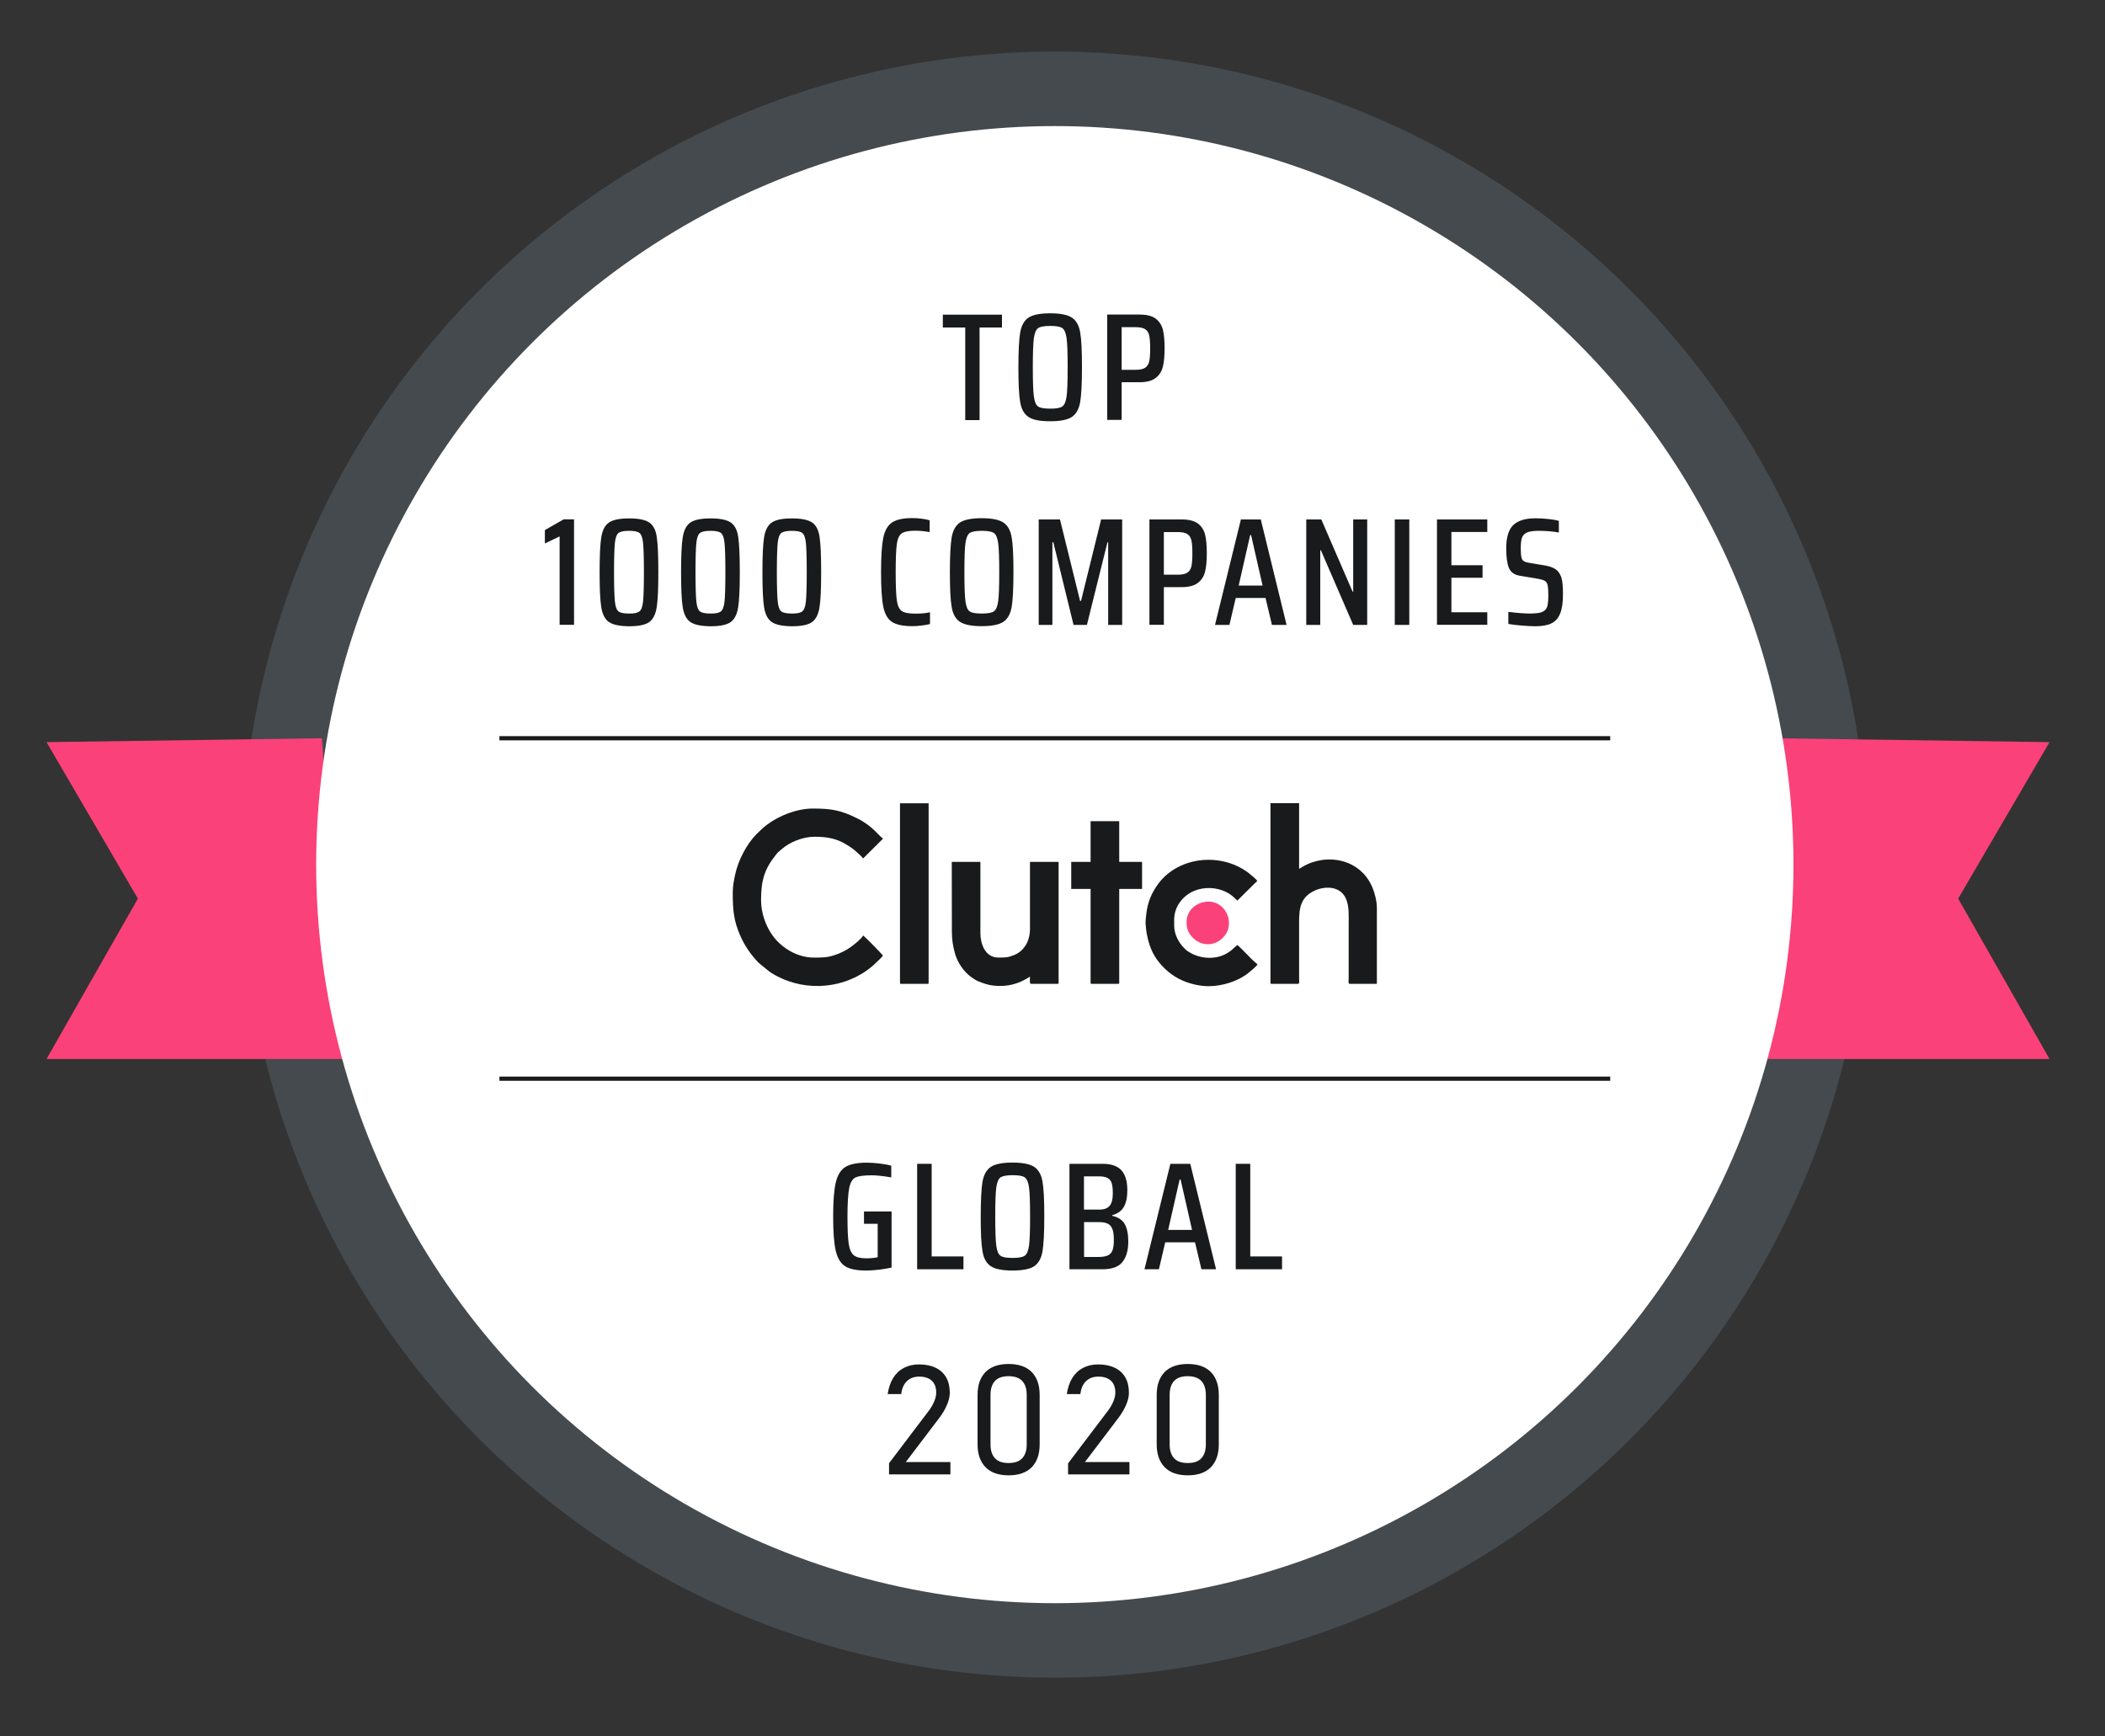 <?xml version="1.0" encoding="UTF-8"?> <!-- Generator: Adobe Illustrator 25.0.0, SVG Export Plug-In . SVG Version: 6.00 Build 0) --> <svg xmlns="http://www.w3.org/2000/svg" xmlns:xlink="http://www.w3.org/1999/xlink" id="Layer_1" x="0px" y="0px" viewBox="0 0 2000 1650" style="enable-background:new 0 0 2000 1650;" xml:space="preserve"><rect x="0" y="0" width="2000" height="1650" fill="#333333" stroke="none"/> <style type="text/css"> .st0{fill:#444A4E;} .st1{fill-rule:evenodd;clip-rule:evenodd;fill:#FB417A;} .st2{fill:#FFFFFF;} .st3{fill:#191A1B;} .st4{fill-rule:evenodd;clip-rule:evenodd;fill:#191A1B;} .st5{fill:#191A1B;stroke:#191A1B;stroke-width:4;stroke-miterlimit:10;} </style> <circle class="st0" cx="1002.2" cy="821.6" r="772.6"></circle> <g> <polygon class="st1" points="44.2,705.2 305.9,701.5 327.4,1006.3 44.2,1006.3 131,853.9 "></polygon> <polygon class="st1" points="1947.3,705.2 1685.7,701.5 1664.2,1006.3 1947.3,1006.3 1860.5,853.9 "></polygon> </g> <circle class="st2" cx="1002.2" cy="821.6" r="701.8"></circle> <g> <path class="st3" d="M917.1,399.2v-88h-21.3v-12.2h56.2v12.2h-21.3v88H917.1z"></path> <path class="st3" d="M977.2,396.2c-4.1-2.7-6.8-7.4-7.9-14.1c-1.2-6.7-1.7-17.7-1.7-33.1c0-15.4,0.6-26.5,1.7-33.1 c1.2-6.7,3.8-11.3,7.9-14.1c4.1-2.7,11-4.1,20.6-4.1c9.6,0,16.5,1.4,20.6,4.1c4.1,2.7,6.8,7.4,7.9,14.1c1.2,6.7,1.7,17.7,1.7,33.1 c0,15.4-0.6,26.5-1.7,33.1c-1.2,6.7-3.8,11.3-7.9,14.1c-4.1,2.7-11,4.1-20.6,4.1C988.2,400.3,981.3,399,977.2,396.2z M1009.2,386.3 c2.1-1.4,3.5-4.6,4.2-9.7c0.7-5.1,1-14.3,1-27.6c0-13.3-0.3-22.5-1-27.6c-0.7-5.1-2.1-8.3-4.2-9.7c-2.1-1.4-5.9-2-11.4-2 c-5.5,0-9.3,0.7-11.4,2c-2,1.4-3.4,4.6-4.1,9.6c-0.7,5.1-1,14.3-1,27.7s0.3,22.6,1,27.7c0.7,5.1,2,8.3,4.1,9.6c2,1.4,5.8,2,11.4,2 C1003.3,388.4,1007.1,387.7,1009.2,386.3z"></path> <path class="st3" d="M1052,298.9h30.7c6.8,0,11.9,1.3,15.4,3.9c3.4,2.6,5.7,6.2,6.8,10.6c1.1,4.5,1.6,10.3,1.6,17.6 c0,7.1-0.5,12.9-1.6,17.3c-1.1,4.5-3.3,8.1-6.8,10.8c-3.4,2.7-8.6,4.1-15.5,4.1h-16.9v35.8H1052V298.9z M1079.1,351.4 c4.1,0,7.1-0.7,9-2c1.9-1.3,3.2-3.3,3.8-6c0.6-2.7,0.9-6.8,0.9-12.2c0-5.5-0.3-9.6-0.9-12.3c-0.6-2.7-1.8-4.7-3.7-6 c-1.9-1.3-4.9-2-9.1-2h-13.4v40.5H1079.1z"></path> <path class="st3" d="M531.7,593.8v-84.1l-14,6.7v-12.7l17.8-10.2h9.9v100.2H531.7z"></path> <path class="st3" d="M578.6,591.1c-3.8-2.6-6.2-7.3-7.3-13.9c-1.1-6.7-1.6-17.8-1.6-33.4c0-15.6,0.5-26.8,1.6-33.4 c1.1-6.7,3.5-11.3,7.3-13.9s10.1-3.9,19.1-3.9c9,0,15.4,1.3,19.2,3.9s6.2,7.2,7.1,13.8c1,6.6,1.5,17.7,1.5,33.6 c0,15.6-0.5,26.8-1.6,33.4c-1.1,6.7-3.5,11.3-7.2,13.9c-3.7,2.6-10.1,3.9-19,3.9C588.8,595,582.4,593.7,578.6,591.1z M607.5,581 c1.8-1.4,3-4.6,3.5-9.6c0.5-5,0.8-14.3,0.8-27.7s-0.3-22.6-0.8-27.7c-0.5-5-1.7-8.3-3.5-9.6c-1.8-1.4-5.1-2-9.8-2 c-4.9,0-8.2,0.7-10,2c-1.8,1.4-3,4.6-3.5,9.6c-0.5,5.1-0.8,14.3-0.8,27.7s0.3,22.6,0.8,27.7c0.5,5.1,1.7,8.3,3.5,9.6 c1.8,1.4,5.1,2,10,2C602.5,583.1,605.7,582.4,607.5,581z"></path> <path class="st3" d="M656,591.1c-3.8-2.6-6.2-7.3-7.3-13.9c-1.1-6.7-1.6-17.8-1.6-33.4c0-15.6,0.5-26.8,1.6-33.4 c1.1-6.7,3.5-11.3,7.3-13.9s10.1-3.9,19.1-3.9c9,0,15.4,1.3,19.2,3.9s6.2,7.2,7.1,13.8c1,6.6,1.5,17.7,1.5,33.6 c0,15.6-0.5,26.8-1.6,33.4c-1.1,6.7-3.5,11.3-7.2,13.9c-3.7,2.6-10.1,3.9-19,3.9C666.1,595,659.8,593.7,656,591.1z M684.9,581 c1.8-1.4,3-4.6,3.5-9.6c0.5-5,0.8-14.3,0.8-27.7s-0.3-22.6-0.8-27.7c-0.5-5-1.7-8.3-3.5-9.6c-1.8-1.4-5.1-2-9.8-2 c-4.9,0-8.2,0.7-10,2c-1.8,1.4-3,4.6-3.5,9.6c-0.5,5.1-0.8,14.3-0.8,27.7s0.3,22.6,0.8,27.7c0.5,5.1,1.7,8.3,3.5,9.6 c1.8,1.4,5.1,2,10,2C679.8,583.1,683.1,582.4,684.9,581z"></path> <path class="st3" d="M733.3,591.1c-3.8-2.6-6.2-7.3-7.3-13.9c-1.1-6.7-1.6-17.8-1.6-33.4c0-15.6,0.5-26.8,1.6-33.4 c1.1-6.7,3.5-11.3,7.3-13.9s10.1-3.9,19.1-3.9c9,0,15.4,1.3,19.2,3.9s6.2,7.2,7.1,13.8c1,6.6,1.5,17.7,1.5,33.6 c0,15.6-0.5,26.8-1.6,33.4c-1.1,6.7-3.5,11.3-7.2,13.9c-3.7,2.6-10.1,3.9-19,3.9C743.5,595,737.1,593.7,733.3,591.1z M762.2,581 c1.8-1.4,3-4.6,3.5-9.6c0.5-5,0.8-14.3,0.8-27.7s-0.3-22.6-0.8-27.7c-0.5-5-1.7-8.3-3.5-9.6c-1.8-1.4-5.1-2-9.8-2 c-4.9,0-8.2,0.7-10,2c-1.8,1.4-3,4.6-3.5,9.6c-0.5,5.1-0.8,14.3-0.8,27.7s0.3,22.6,0.8,27.7c0.5,5.1,1.7,8.3,3.5,9.6 c1.8,1.4,5.1,2,10,2C757.2,583.1,760.4,582.4,762.2,581z"></path> <path class="st3" d="M875.7,594.4c-3.2,0.4-6.1,0.6-8.8,0.6c-8.9,0-15.4-1.4-19.5-4.1c-4.1-2.7-6.8-7.6-8.2-14.5 c-1.4-6.9-2.1-17.8-2.1-32.7c0-14.8,0.7-25.6,2.1-32.6c1.4-6.9,4.2-11.8,8.3-14.6c4.1-2.8,10.6-4.2,19.4-4.2c2.9,0,5.9,0.2,9,0.6 c3.1,0.4,5.5,0.9,7.4,1.6v11.1c-5.1-0.9-9.7-1.3-13.5-1.3c-6.2,0-10.5,0.8-13,2.5c-2.4,1.7-4,5-4.7,10.1c-0.7,5.1-1.1,14-1.1,26.8 c0,12.8,0.4,21.8,1.1,26.8c0.7,5.1,2.3,8.4,4.7,10.1c2.4,1.7,6.7,2.5,13,2.5c5.4,0,10.1-0.4,13.8-1.3V593 C881.5,593.5,878.9,594,875.7,594.4z"></path> <path class="st3" d="M912.1,590.9c-4.1-2.7-6.8-7.4-7.9-14.1c-1.2-6.7-1.7-17.7-1.7-33.1c0-15.4,0.6-26.5,1.7-33.1 c1.2-6.7,3.8-11.3,7.9-14.1c4.1-2.7,11-4.1,20.6-4.1s16.5,1.4,20.6,4.1c4.1,2.7,6.8,7.4,7.9,14.1c1.2,6.7,1.7,17.7,1.7,33.1 c0,15.4-0.6,26.5-1.7,33.1c-1.2,6.7-3.8,11.3-7.9,14.1c-4.1,2.7-11,4.1-20.6,4.1S916.3,593.6,912.1,590.9z M944.2,581 c2.1-1.4,3.5-4.6,4.2-9.7c0.7-5.1,1-14.3,1-27.6c0-13.3-0.3-22.5-1-27.6c-0.7-5.1-2.1-8.3-4.2-9.7c-2.1-1.4-5.9-2-11.4-2 s-9.3,0.7-11.4,2c-2,1.4-3.4,4.6-4.1,9.6c-0.7,5.1-1,14.3-1,27.7s0.3,22.6,1,27.7c0.7,5.1,2,8.3,4.1,9.6c2,1.4,5.8,2,11.4,2 S942.1,582.4,944.2,581z"></path> <path class="st3" d="M1052.9,593.8v-78.5h-0.7l-19.5,78.5H1020l-19.2-78.5h-0.9v78.5h-13V493.6h20.2l19.1,77.4h0.9l19.1-77.4h20 v100.2H1052.9z"></path> <path class="st3" d="M1092.1,493.6h30.7c6.8,0,11.9,1.3,15.4,3.9c3.4,2.6,5.7,6.2,6.8,10.6c1.1,4.5,1.6,10.3,1.6,17.6 c0,7.1-0.5,12.9-1.6,17.3c-1.1,4.5-3.3,8.1-6.8,10.8c-3.4,2.7-8.6,4.1-15.5,4.1h-16.9v35.8h-13.7V493.6z M1119.2,546.1 c4.1,0,7.1-0.7,9-2c1.9-1.3,3.2-3.3,3.8-6c0.6-2.7,0.9-6.8,0.9-12.2c0-5.5-0.3-9.6-0.9-12.3c-0.6-2.7-1.8-4.7-3.7-6 c-1.9-1.3-4.9-2-9.1-2h-13.4v40.5H1119.2z"></path> <path class="st3" d="M1208.5,593.8l-6.1-25.6h-28.3l-6,25.6h-13.7l24.6-100.2h18.9l24.5,100.2H1208.5z M1188.7,508.5h-0.9 l-10.9,47.9h22.7L1188.7,508.5z"></path> <path class="st3" d="M1285.7,593.8l-30.7-70.9h-0.6v70.9h-13.3V493.6h14.3l29.7,68.6h0.6v-68.6h13.3v100.2H1285.7z"></path> <path class="st3" d="M1325.2,593.8V493.6h13.8v100.2H1325.2z"></path> <path class="st3" d="M1365.3,593.8V493.6h47.8v11.9H1379v31.6h29.6v11.9H1379v32.8h34.1v11.9H1365.3z"></path> <path class="st3" d="M1445.5,594.4c-4.7-0.4-8.8-0.9-12.4-1.5v-11.5c8.4,1.1,15.4,1.6,21.1,1.6c3.7,0,6.6-0.3,8.8-0.8 c2.2-0.5,3.9-1.4,5.2-2.7c1.2-1.2,1.9-2.8,2.3-5c0.4-2.1,0.6-5,0.6-8.4c0-4.8-0.2-8.1-0.7-10.1c-0.4-2-1.4-3.4-2.9-4.2 c-1.5-0.8-4.1-1.5-7.8-2.1l-15.7-2.6c-5.2-0.9-8.7-3.4-10.4-7.5c-1.7-4.1-2.5-10.4-2.5-18.7c0-10.5,2.3-17.8,6.8-22.1 c4.5-4.2,11.5-6.3,20.9-6.3c4.1,0,8.2,0.2,12.3,0.7c4.1,0.4,7.5,1,10,1.7V506c-6.2-1.1-12.5-1.6-18.9-1.6c-4,0-7.1,0.3-9.3,0.9 c-2.2,0.6-3.9,1.5-5.1,2.8c-1.2,1.3-1.9,2.9-2.3,4.8c-0.4,1.9-0.6,4.5-0.6,7.7c0,4.1,0.2,7,0.6,8.8c0.4,1.8,1.1,3.1,2.3,3.8 c1.1,0.7,3,1.3,5.6,1.7l14.9,2.5c3.9,0.7,7,1.8,9.4,3.3c2.4,1.5,4.2,4,5.6,7.5c1.2,3.3,1.7,8.8,1.7,16.5c0,7.9-0.9,14-2.7,18.4 c-1.8,4.4-4.6,7.5-8.4,9.3c-3.8,1.8-8.9,2.7-15.4,2.7C1454.5,595,1450.2,594.8,1445.5,594.4z"></path> </g> <g> <g> <path class="st3" d="M820.9,1162.9v-11.7h26.2v53.3c-3.5,0.8-7.5,1.4-11.9,2c-4.5,0.5-8.5,0.8-12.2,0.8c-8.9,0-15.6-1.3-19.9-4 c-4.3-2.7-7.3-7.5-9-14.6c-1.7-7.1-2.5-18-2.5-32.6c0-14.6,0.8-25.4,2.5-32.5c1.7-7.1,4.7-12,9.1-14.7c4.4-2.7,11.1-4.1,20.2-4.1 c3.8,0,7.9,0.3,12.3,0.8c4.4,0.5,8.1,1.2,11.1,2.1v11.1c-8-1.4-14.1-2-18.5-2c-7.4,0-12.5,0.7-15.4,2c-2.9,1.4-4.9,4.7-6,9.9 c-1.1,5.2-1.7,14.4-1.7,27.4c0,12,0.4,20.7,1.2,25.9c0.8,5.2,2.4,8.8,4.8,10.8c2.4,1.9,6.4,2.9,11.8,2.9c3.7,0,7.3-0.3,10.9-1 v-31.8H820.9z"></path> <path class="st3" d="M871.4,1206.1v-100.2h13.8v88h30.2v12.2H871.4z"></path> <path class="st3" d="M941.4,1203.2c-4.1-2.7-6.8-7.4-7.9-14.1c-1.2-6.7-1.7-17.7-1.7-33.1c0-15.4,0.6-26.5,1.7-33.1 c1.2-6.7,3.8-11.3,7.9-14.1c4.1-2.7,11-4.1,20.6-4.1s16.5,1.4,20.6,4.1c4.1,2.7,6.8,7.4,7.9,14.1c1.2,6.7,1.7,17.7,1.7,33.1 c0,15.4-0.6,26.5-1.7,33.1c-1.2,6.7-3.8,11.3-7.9,14.1c-4.1,2.7-11,4.1-20.6,4.1S945.5,1205.9,941.4,1203.2z M973.5,1193.3 c2.1-1.4,3.5-4.6,4.2-9.7c0.7-5.1,1-14.3,1-27.6c0-13.3-0.3-22.5-1-27.6c-0.7-5.1-2.1-8.3-4.2-9.7c-2.1-1.4-5.9-2-11.4-2 s-9.3,0.7-11.4,2c-2,1.4-3.4,4.6-4.1,9.6c-0.7,5.1-1,14.3-1,27.7c0,13.4,0.3,22.6,1,27.7c0.7,5.1,2,8.3,4.1,9.6 c2,1.4,5.8,2,11.4,2S971.4,1194.7,973.5,1193.3z"></path> <path class="st3" d="M1016.2,1105.9h31.6c8.2,0,14.1,2.1,17.8,6.3c3.7,4.2,5.5,10.5,5.5,18.9c0,6.9-1.2,12.2-3.5,16 c-2.3,3.8-6,6.3-10.9,7.6v0.6c5.7,1.3,9.7,3.9,11.9,7.8c2.2,3.9,3.4,9.4,3.4,16.5c0,8.4-1.8,14.9-5.5,19.5c-3.6,4.7-10,7-19.2,7 h-31.2V1105.9z M1054.2,1145.9c2.1-2.4,3.1-6.4,3.1-12.2c0-4.2-0.4-7.4-1.1-9.6c-0.7-2.2-2.1-3.8-4-4.8c-1.9-1-4.7-1.5-8.3-1.5 h-14v31.6h14C1048.7,1149.5,1052.1,1148.3,1054.2,1145.9z M1052.9,1192.8c2-1,3.4-2.7,4.2-5c0.8-2.3,1.2-5.6,1.2-9.9 c0-6.2-1-10.5-3.1-13c-2-2.4-5.6-3.6-10.8-3.6h-14.4v33.1h14.4C1048,1194.3,1050.9,1193.8,1052.9,1192.8z"></path> <path class="st3" d="M1141.5,1206.1l-6.1-25.6h-28.3l-6,25.6h-13.7l24.6-100.2h18.9l24.5,100.2H1141.5z M1121.7,1120.8h-0.9 l-10.9,47.9h22.7L1121.7,1120.8z"></path> <path class="st3" d="M1174.1,1206.1v-100.2h13.8v88h30.2v12.2H1174.1z"></path> <path class="st3" d="M844.7,1390.4l37.5-49.5c2.3-3,4.1-6.1,5.4-9.2c1.3-3.1,1.9-5.9,1.9-8.4v-0.1c0-4.8-1.4-8.6-4.2-11.2 c-2.8-2.6-6.8-3.9-11.9-3.9c-4.8,0-8.7,1.4-11.7,4.3c-3,2.8-4.8,6.9-5.4,12.2v0.1h-12.9v-0.1c0.9-5.9,2.6-11,5.2-15.2 c2.6-4.2,6-7.4,10.2-9.6c4.2-2.2,9-3.3,14.4-3.3c6.2,0,11.4,1.1,15.8,3.2c4.4,2.1,7.7,5.2,10,9.2c2.3,4,3.4,8.9,3.4,14.6v0.1 c0,3.4-0.9,7.2-2.6,11.2c-1.7,4.1-4.1,8.2-7.1,12.2l-32.1,42.3H903v11.7h-58.3V1390.4z"></path> <path class="st3" d="M936.3,1394.1c-5-5.2-7.5-12.4-7.5-21.6v-47c0-9.3,2.5-16.5,7.5-21.7c5-5.1,12.4-7.7,22-7.7 c9.7,0,17,2.6,22,7.7c5,5.1,7.5,12.4,7.5,21.7v47c0,9.3-2.5,16.5-7.5,21.7c-5,5.1-12.4,7.7-22,7.7 C948.7,1401.9,941.3,1399.3,936.3,1394.1z M971.3,1385.6c2.8-3.1,4.2-7.4,4.2-13.1v-47c0-5.7-1.4-10.1-4.2-13.2 c-2.8-3-7.1-4.6-13-4.6c-5.9,0-10.2,1.5-13,4.6c-2.8,3-4.2,7.4-4.2,13.2v47c0,5.7,1.4,10.1,4.2,13.1c2.8,3.1,7.1,4.6,13,4.6 C964.2,1390.2,968.5,1388.7,971.3,1385.6z"></path> <path class="st3" d="M1014.9,1390.4l37.5-49.5c2.3-3,4.1-6.1,5.4-9.2c1.3-3.1,1.9-5.9,1.9-8.4v-0.1c0-4.8-1.4-8.6-4.2-11.2 c-2.8-2.6-6.8-3.9-11.9-3.9c-4.8,0-8.7,1.4-11.7,4.3c-3,2.8-4.8,6.9-5.4,12.2v0.1h-12.9v-0.1c0.9-5.9,2.6-11,5.2-15.2 c2.6-4.2,6-7.4,10.2-9.6s9-3.3,14.4-3.3c6.2,0,11.4,1.1,15.8,3.2c4.4,2.1,7.7,5.2,10,9.2c2.3,4,3.4,8.9,3.4,14.6v0.1 c0,3.4-0.9,7.2-2.6,11.2s-4.1,8.2-7.1,12.2l-32.1,42.3h42.3v11.7h-58.3V1390.4z"></path> <path class="st3" d="M1106.5,1394.1c-5-5.2-7.5-12.4-7.5-21.6v-47c0-9.3,2.5-16.5,7.5-21.7c5-5.1,12.4-7.7,22-7.7 c9.7,0,17,2.6,22,7.7c5,5.1,7.5,12.4,7.5,21.7v47c0,9.3-2.5,16.5-7.5,21.7c-5,5.1-12.4,7.7-22,7.7 C1118.9,1401.9,1111.5,1399.3,1106.5,1394.1z M1141.5,1385.6c2.8-3.1,4.2-7.4,4.2-13.1v-47c0-5.7-1.4-10.1-4.2-13.2 c-2.8-3-7.1-4.6-13-4.6c-5.9,0-10.2,1.5-13,4.6c-2.8,3-4.2,7.4-4.2,13.2v47c0,5.7,1.4,10.1,4.2,13.1c2.8,3.1,7.1,4.6,13,4.6 C1134.4,1390.2,1138.7,1388.7,1141.5,1385.6z"></path> </g> </g> <g> <path class="st4" d="M696.2,848.3c0,16.2,0.8,26.6,7.3,41.2c4,9,9.3,16.8,15.9,23.9c0.7,0.8,1.6,1.7,2.4,2.3 c7.8,6.2,9.4,8.8,21.1,14.1c30.2,13.6,67.1,7.4,90.3-15.8c1.6-1.6,4.6-4.3,5.7-5.9c-1.4-2.1-17.4-18.3-18.8-19.2 c-1.7,3.2-8.4,8.6-11.8,11c-4.7,3.4-10.1,6-15.7,7.8c-7.5,2.4-12.2,2.2-19.9,2.2c-14.7,0-29.6-8.8-38.1-20.2 c-6.9-9.2-11.5-22-11.5-34.1c0-19.1,3.1-29.7,14.5-43.9c2-2.5,3.2-3.1,5-4.7c7.8-7,20.5-11.9,31.2-11.9c11.2,0,20.4,1.5,29.1,6.7 c4.4,2.7,5.1,2.9,9.3,6.3c1.5,1.2,2.4,2.3,4,3.6c1.1,0.9,3.1,2.9,3.9,4l18.9-18.8c-4.4-3-9.8-12-24.6-19.3 c-15.6-7.8-24.6-9.3-42.1-9.3c-15.2,0-32.1,6.8-43.2,15.1c-4,3-6.8,5.7-10.3,9.2c-9.3,9.3-17.5,25-20.3,38.4 C697.3,836.5,696.2,841.9,696.2,848.3L696.2,848.3L696.2,848.3L696.2,848.3L696.2,848.3z"></path> <path class="st4" d="M1207.1,933.8c0,0.8,0.2,1.1,1.1,1.1h25c1.7,0,1.1-2.9,1.1-6.2v-52.9c0-13.3,1.6-23.6,15.2-29.7 c9.7-4.3,24.4-4.4,29.6,8.5c2.9,7.3,2.3,15.7,2.3,25.6v48.5c0,3.3-0.7,6.2,1.1,6.2h25.7v-72.1c0-6.5-2.1-14.3-4-18.9 c-11.4-28.2-44.2-33.7-66.9-20.1c-1.1,0.6-1.9,1.4-3,1.7v-62.3h-27.2L1207.1,933.8L1207.1,933.8L1207.1,933.8L1207.1,933.8z"></path> <path class="st4" d="M904.4,884.9c0,8.5,1.1,14.6,3,21.3c2.4,8.5,7.9,16.4,14.7,21.8c1.8,1.4,5.5,3.7,7.7,4.6 c4.8,1.9,9.1,3.4,14.5,4c12.7,1.3,23.8-1.6,34.3-8.6c0,3.4-0.6,6.9,1.1,6.9h25c0.8,0,1.1-0.2,1.1-1.1V819h-27.2v64 c0,5.3-1.5,11.2-4.2,15.4c-2.7,4.1-6,7.1-10.6,9c-6.4,2.6-8.6,2.5-15.3,2.5c-12.2,0-17-12.4-17-23.5V819h-27.2L904.4,884.9 L904.4,884.9L904.4,884.9L904.4,884.9L904.4,884.9z"></path> <path class="st4" d="M1148.4,937.1c12.6,0,27.9-4.6,37.6-12.5c2.4-1.9,7.3-5.9,8.8-8.2l-5-4.4c-2.9-2.9-12.4-12.9-14.2-14 c-1,0.6-1.3,1.2-2.3,2c-3.4,2.7-2.1,2.6-7.8,6c-10.7,6.2-25.8,5.3-36.5-1.8c-1.9-1.2-2.5-1.9-4.1-3.5c-5.1-5.1-9.3-13.1-9.3-21.1 v-5.8c0-12.4,8.4-23.1,19.6-27.5c9.3-3.7,20.5-3.2,29.3,1.1c6.7,3.2,8.7,6.6,11.2,8.3l18.9-18.7c-0.8-1.3-6.9-6.5-8.7-7.8 c-27.1-20.2-68.7-14.9-87.1,13c-4.5,6.7-7.2,12.9-8.9,21.1c-0.6,2.8-1.5,10.9-1.5,13.7l0.6,6.7c1.4,9.9,4.2,19.5,9.9,27.6 c6,8.6,14.8,16.3,24.8,20.5C1131.1,935,1140,937.1,1148.4,937.1L1148.4,937.1L1148.4,937.1L1148.4,937.1L1148.4,937.1z"></path> <path class="st4" d="M1036.2,819h-18.4v25.7h18.4v89.1c0,0.8,0.3,1.1,1.1,1.1h25c0.8,0,1.1-0.2,1.1-1.1v-89.1h21.7V819h-21.7v-38.7 h-27.2V819L1036.2,819z"></path> <path class="st4" d="M855.1,933.8c0,0.8,0.3,1.1,1.1,1.1h25c0.8,0,1.1-0.2,1.1-1.1V763.3h-27.2V933.8L855.1,933.8L855.1,933.8z"></path> <path class="st1" d="M1127.4,875.9c0,6.8,1.6,10.8,6.1,15.3c9.8,9.8,25,7.3,31.9-4.8c3-5.2,3-13.1,0.1-18.6 C1155.5,848.2,1127.4,857,1127.4,875.9L1127.4,875.9L1127.4,875.9z"></path> </g> <line class="st5" x1="474.5" y1="701.5" x2="1529.9" y2="701.5"></line> <line class="st5" x1="474.5" y1="1025" x2="1529.9" y2="1025"></line> </svg> 